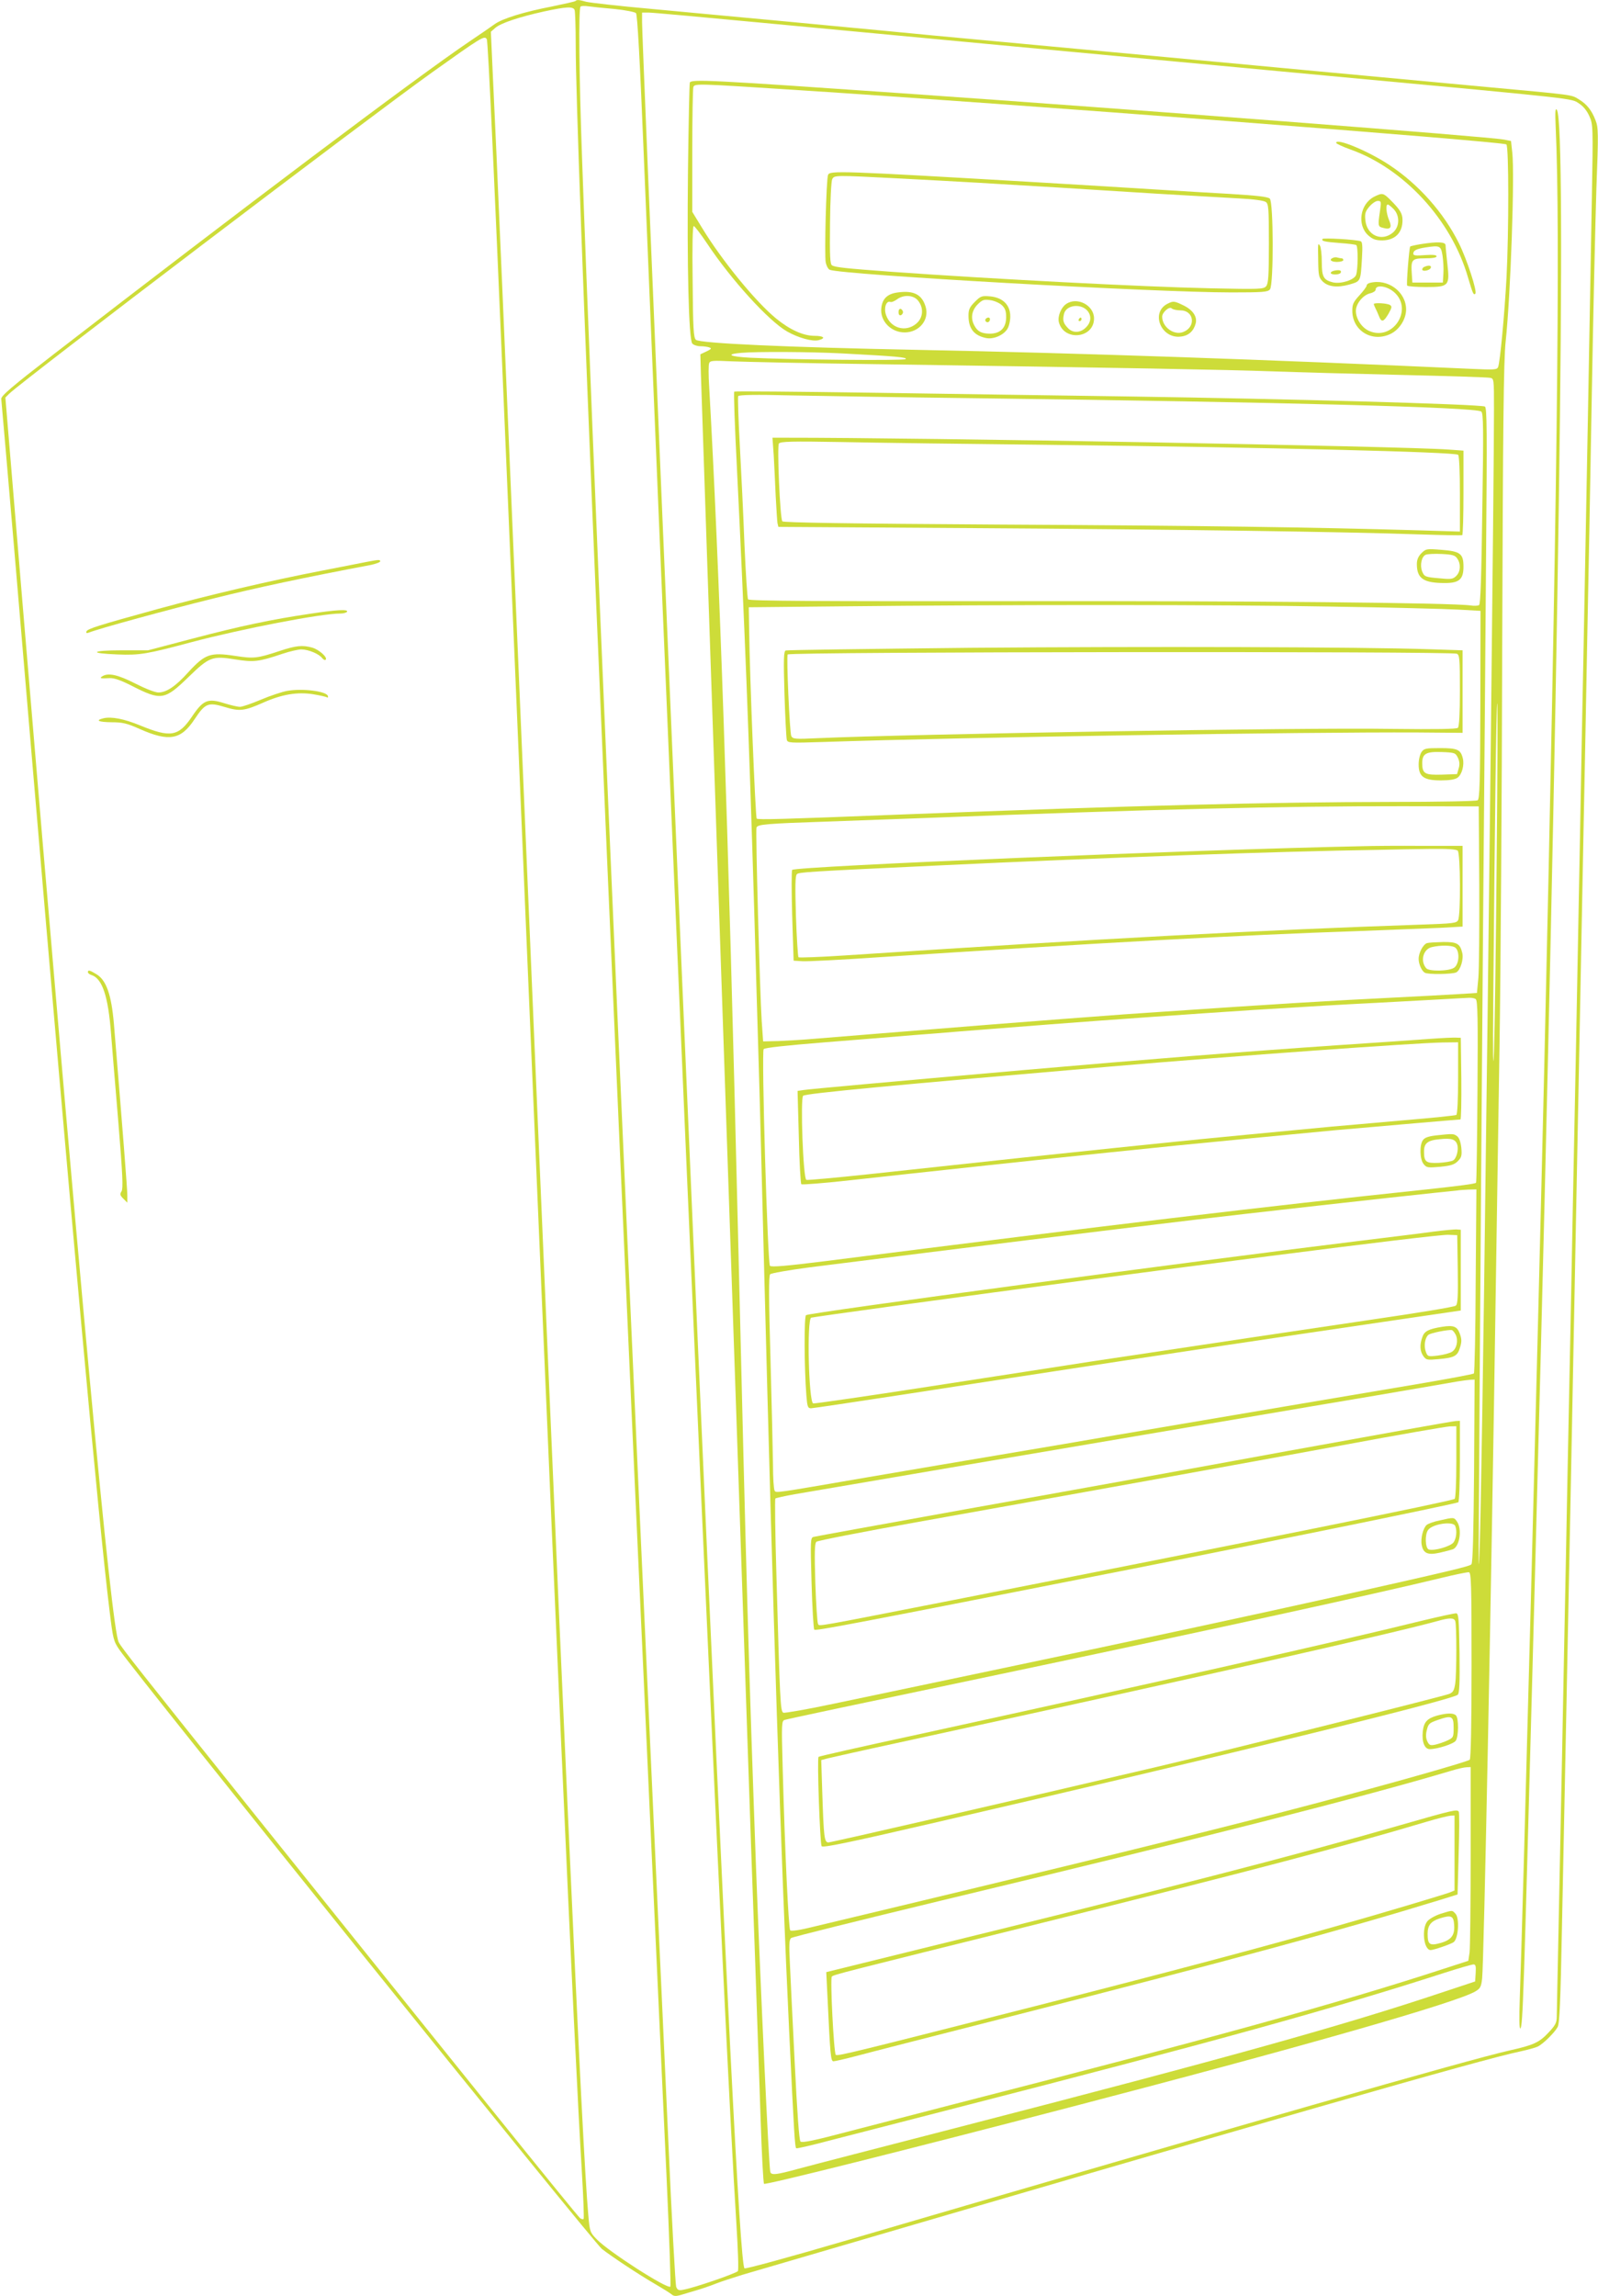 <?xml version="1.0" standalone="no"?>
<!DOCTYPE svg PUBLIC "-//W3C//DTD SVG 20010904//EN"
 "http://www.w3.org/TR/2001/REC-SVG-20010904/DTD/svg10.dtd">
<svg version="1.0" xmlns="http://www.w3.org/2000/svg"
 width="891pt" height="1280pt" viewBox="0 0 891 1280"
 preserveAspectRatio="xMidYMid meet">
<g transform="translate(0,1280) scale(0.1,-0.1)"
fill="#cddc39" stroke="none">
<path d="M3208 12794 c-4 -3 -62 -16 -130 -30 -156 -30 -275 -67 -319 -98 -19
-14 -83 -58 -144 -99 -293 -198 -1277 -939 -2320 -1745 -230 -178 -290 -229
-288 -246 9 -94 125 -1452 173 -2026 211 -2492 371 -4250 431 -4730 19 -156
22 -168 54 -215 98 -144 2641 -3301 2691 -3341 55 -43 206 -143 294 -194 41
-24 83 -50 93 -58 14 -12 24 -13 55 -4 20 6 60 18 87 26 28 8 75 24 105 36 30
12 98 34 150 50 2989 875 4120 1200 4337 1245 41 9 85 21 97 27 31 15 95 79
111 109 11 20 16 145 24 550 29 1407 79 3950 121 6149 6 289 15 755 20 1035 6
281 17 884 25 1340 8 457 20 983 26 1171 12 317 11 344 -5 384 -22 57 -49 90
-94 117 -41 25 -20 23 -512 68 -206 19 -690 64 -1075 100 -385 36 -1037 97
-1450 135 -412 38 -795 74 -850 80 -123 12 -836 79 -1280 120 -181 16 -346 35
-366 40 -42 12 -53 12 -61 4z m217 -44 c61 -6 115 -17 121 -23 8 -8 22 -262
43 -782 217 -5284 451 -10515 517 -11543 9 -144 13 -257 8 -262 -15 -14 -244
-93 -302 -103 -27 -6 -34 -3 -42 16 -4 12 -25 382 -44 822 -20 440 -56 1237
-81 1770 -197 4297 -345 7720 -400 9285 -16 446 -20 822 -8 833 3 4 22 5 42 2
20 -3 86 -10 146 -15z m-221 -6 c3 -9 6 -97 6 -197 0 -528 167 -4504 420
-10002 33 -715 72 -1566 87 -1892 15 -326 24 -595 21 -599 -16 -16 -345 195
-411 264 -37 38 -39 42 -47 138 -34 369 -138 2688 -390 8649 -63 1490 -126
2955 -142 3274 l-11 244 25 22 c30 26 131 60 271 91 125 27 163 29 171 8z
m1024 -69 c318 -30 892 -84 1277 -120 385 -36 867 -81 1070 -100 204 -19 613
-57 910 -85 1314 -122 1276 -118 1318 -146 25 -16 46 -42 59 -72 20 -45 21
-57 14 -442 -9 -537 -34 -1859 -46 -2500 -6 -289 -15 -761 -20 -1050 -21
-1114 -30 -1583 -40 -2065 -5 -275 -14 -734 -20 -1020 -6 -286 -15 -743 -20
-1015 -5 -272 -15 -733 -20 -1025 -6 -291 -15 -735 -20 -985 -5 -250 -10 -472
-10 -493 0 -31 -8 -47 -45 -86 -52 -56 -84 -71 -220 -101 -229 -52 -1473 -408
-3683 -1055 -338 -99 -576 -164 -581 -159 -25 26 -101 1543 -261 5179 -111
2540 -310 7240 -310 7341 l0 54 36 0 c20 0 295 -25 612 -55z m-1514 -93 c8
-14 39 -691 156 -3467 230 -5451 329 -7681 375 -8434 8 -135 12 -247 9 -250
-3 -3 -11 -1 -19 4 -15 10 -765 942 -1810 2245 -658 822 -746 933 -763 966
-42 79 -217 1975 -537 5799 l-95 1139 22 22 c83 79 1998 1534 2358 1791 275
196 291 206 304 185z"/>
<path d="M3846 12339 c-2 -8 -7 -228 -10 -489 -6 -532 4 -941 24 -965 7 -8 27
-15 45 -15 19 0 41 -3 51 -7 13 -5 10 -9 -17 -22 l-34 -16 3 -110 c2 -61 54
-1613 117 -3450 63 -1837 126 -3678 140 -4091 14 -413 34 -994 45 -1290 10
-297 24 -699 31 -894 6 -195 15 -359 19 -363 7 -8 771 183 1730 433 1278 333
2138 579 2237 640 27 16 32 26 37 72 10 97 51 2131 76 3843 6 380 15 994 21
1365 6 371 13 1375 15 2230 4 1228 8 1582 19 1685 28 260 51 932 37 1055 l-7
64 -40 8 c-84 16 -2046 167 -3355 258 -1070 74 -1177 80 -1184 59z m584 -40
c1197 -77 3943 -287 3969 -304 14 -8 14 -484 1 -740 -11 -205 -36 -474 -47
-501 -6 -15 -20 -16 -152 -10 -1140 52 -2181 88 -3096 106 -710 14 -1205 36
-1225 56 -13 12 -16 65 -18 324 -3 201 0 310 6 310 5 0 39 -44 75 -98 135
-203 344 -432 446 -490 64 -36 141 -57 176 -48 42 11 28 24 -24 24 -62 0 -137
34 -213 96 -114 93 -303 324 -413 505 l-55 90 0 340 c0 187 3 347 6 356 8 20
21 19 564 -16z m265 -1469 c304 -16 368 -22 354 -32 -14 -9 -648 -3 -867 8
-113 6 -139 19 -52 27 93 8 391 6 565 -3z m195 -60 c1368 -20 1959 -31 2205
-40 138 -5 462 -14 720 -20 259 -6 480 -13 493 -16 22 -4 22 -6 22 -177 0
-371 -29 -2967 -55 -4897 -14 -1020 -24 -1545 -30 -1538 -2 3 8 1507 24 3543
6 699 14 1638 17 2087 6 694 5 818 -7 822 -38 13 -1100 43 -1984 56 -374 5
-1021 15 -1438 21 -417 6 -760 9 -763 6 -4 -3 3 -196 15 -429 41 -826 68
-1508 96 -2453 8 -280 19 -665 25 -855 6 -190 19 -698 30 -1130 50 -1960 94
-3302 140 -4270 28 -585 32 -650 40 -655 4 -2 92 18 196 46 104 27 419 108
699 180 1434 368 2105 554 2712 750 84 27 160 49 169 49 12 0 14 -10 12 -47
l-3 -48 -187 -62 c-554 -185 -1188 -362 -2718 -757 -415 -107 -806 -208 -868
-225 -124 -34 -151 -37 -157 -18 -8 23 -55 1041 -80 1707 -41 1140 -52 1521
-100 3525 -55 2302 -105 3739 -161 4722 -4 61 -4 119 0 128 5 15 19 16 124 11
64 -3 430 -11 812 -16z m570 -190 c1708 -22 2769 -50 2799 -74 12 -9 13 -94 6
-541 -5 -383 -10 -532 -18 -538 -7 -4 -28 -5 -47 -2 -102 15 -1226 26 -2539
24 -1094 -1 -1485 1 -1490 10 -4 6 -13 143 -20 304 -6 160 -18 411 -26 555 -8
145 -12 269 -9 274 5 7 99 9 293 4 157 -3 630 -11 1051 -16z m1950 -1161 c327
-5 651 -13 720 -17 l125 -7 -1 -524 c-1 -433 -4 -525 -15 -532 -8 -5 -221 -9
-474 -9 -695 -1 -1435 -20 -2734 -70 -681 -27 -805 -30 -812 -23 -7 8 -39 797
-42 1053 l-2 125 500 5 c960 10 2144 10 2735 -1z m935 -1411 c-4 -480 -11
-961 -15 -1068 -5 -129 -7 -29 -4 295 8 945 17 1645 22 1645 3 0 2 -393 -3
-872z m-97 -139 c1 -240 -1 -474 -5 -520 l-8 -84 -115 -7 c-63 -4 -214 -12
-335 -18 -369 -18 -677 -37 -1309 -80 -139 -9 -222 -15 -551 -40 -189 -14
-628 -49 -699 -55 -33 -3 -173 -14 -311 -25 -137 -11 -304 -25 -370 -30 -66
-6 -158 -11 -205 -13 l-85 -2 -8 115 c-10 153 -35 1062 -29 1077 6 18 55 22
382 33 162 6 410 15 550 20 1268 49 1996 67 2675 66 l420 -1 3 -436z m-20
-638 c11 -7 13 -101 10 -514 -2 -278 -5 -508 -8 -510 -5 -6 -99 -18 -275 -37
-927 -98 -1740 -195 -3355 -400 -216 -27 -298 -34 -307 -26 -13 13 -48 1195
-35 1208 8 8 120 20 342 38 74 6 187 15 250 20 63 5 172 14 243 20 70 5 182
14 250 20 117 9 257 20 512 40 282 22 838 61 1130 80 369 23 491 30 690 40
116 6 273 15 350 19 77 4 151 9 165 9 14 1 31 -2 38 -7z m0 -1570 c-1 -280 -6
-513 -10 -517 -4 -4 -148 -31 -320 -60 -312 -52 -921 -156 -1413 -239 -143
-24 -394 -67 -557 -95 -571 -96 -894 -151 -1093 -185 -523 -90 -507 -88 -516
-74 -5 8 -9 73 -9 144 -1 72 -7 337 -14 590 -10 339 -10 463 -2 472 6 6 103
23 216 38 944 119 1578 197 2145 265 275 33 1106 126 1345 151 58 6 114 12
125 13 11 2 40 4 63 5 l44 1 -4 -509z m-9 -1061 c-3 -353 -7 -512 -15 -520
-12 -12 -119 -37 -779 -185 -495 -110 -1082 -236 -1910 -410 -330 -69 -720
-151 -867 -182 -146 -31 -273 -53 -280 -50 -17 6 -19 57 -39 770 -7 229 -9
420 -6 424 4 3 53 14 109 24 263 45 664 113 873 149 127 22 336 57 465 79 129
22 411 70 625 106 215 36 494 84 620 105 127 22 419 71 650 110 231 40 440 75
465 80 25 4 56 8 69 9 l23 1 -3 -510z m-14 -1082 c0 -331 -4 -521 -10 -527
-11 -11 -443 -134 -870 -246 -430 -114 -1109 -282 -1930 -479 -401 -96 -786
-189 -855 -205 -79 -20 -128 -27 -134 -21 -9 9 -29 421 -42 906 -7 252 -6 262
12 267 19 6 330 72 1354 287 1030 217 1930 413 2305 504 77 19 147 33 155 32
13 -1 15 -66 15 -518z m-5 -1062 c0 -271 -3 -514 -6 -539 l-7 -47 -136 -44
c-591 -193 -1302 -389 -2751 -760 -162 -42 -414 -107 -560 -145 -204 -54 -268
-67 -277 -58 -7 8 -18 155 -32 442 -12 237 -24 486 -27 555 -5 100 -4 128 7
137 8 6 383 99 834 208 1459 350 2356 578 2845 724 36 11 75 20 88 20 l22 1 0
-494z"/>
<path d="M7450 12004 c0 -5 35 -21 79 -37 299 -106 563 -392 656 -713 27 -91
31 -101 41 -91 12 11 -47 192 -92 282 -85 171 -225 328 -387 435 -117 78 -297
152 -297 124z"/>
<path d="M4617 11825 c-10 -23 -21 -448 -13 -487 4 -20 14 -39 23 -42 72 -28
1812 -126 2239 -126 175 0 203 2 215 17 21 25 20 486 -1 506 -11 10 -71 17
-220 26 -113 6 -272 16 -355 21 -216 14 -443 27 -740 45 -1080 63 -1139 65
-1148 40z m403 -20 c325 -17 532 -29 875 -50 132 -8 384 -24 560 -35 176 -10
380 -22 453 -26 81 -4 139 -12 150 -20 15 -11 17 -35 17 -232 0 -180 -3 -222
-15 -237 -14 -17 -33 -18 -310 -12 -376 8 -1221 52 -1780 92 -257 19 -314 25
-331 36 -11 7 -13 52 -11 235 1 129 7 234 12 245 13 23 9 23 380 4z"/>
<path d="M7663 11704 c-80 -40 -98 -158 -34 -216 25 -22 41 -28 79 -28 70 1
112 42 112 112 0 37 -12 58 -66 112 -41 41 -46 42 -91 20z m32 -76 c-13 -88
-12 -91 16 -98 42 -12 52 1 34 43 -16 39 -20 87 -7 87 5 0 19 -12 33 -26 35
-37 33 -98 -4 -130 -62 -53 -145 -17 -154 67 -4 38 -1 50 22 77 15 18 36 32
47 32 19 0 20 -4 13 -52z"/>
<path d="M7374 11468 c-7 -12 10 -16 100 -23 44 -3 83 -8 88 -11 11 -7 10
-137 -1 -167 -11 -28 -84 -51 -129 -41 -52 13 -62 30 -62 113 0 42 -5 83 -10
91 -12 18 -12 17 -10 -90 1 -74 4 -88 24 -108 31 -31 82 -37 150 -18 64 19 62
15 70 149 4 64 2 89 -7 92 -26 10 -209 20 -213 13z"/>
<path d="M7921 11439 c-30 -5 -56 -11 -58 -13 -6 -6 -22 -210 -17 -218 3 -4
50 -8 104 -8 129 0 134 6 120 130 -5 47 -10 93 -10 103 0 19 -44 21 -139 6z
m122 -63 c4 -27 7 -72 5 -100 l-3 -51 -85 0 -85 0 -3 44 c-6 84 -1 91 73 91
42 0 65 4 65 11 0 8 -20 10 -65 7 -50 -4 -65 -3 -65 8 0 18 18 27 70 35 79 12
84 9 93 -45z"/>
<path d="M7943 11313 c-7 -2 -13 -9 -13 -15 0 -14 43 -6 48 10 4 12 -12 15
-35 5z"/>
<path d="M7433 11363 c-25 -10 -12 -23 22 -23 19 0 35 5 35 10 0 6 -4 10 -9
10 -5 0 -15 2 -23 4 -7 3 -19 2 -25 -1z"/>
<path d="M7443 11292 c-13 -2 -23 -8 -23 -13 0 -12 47 -12 55 0 7 13 -5 18
-32 13z"/>
<path d="M7638 11223 c-10 -2 -18 -9 -18 -15 0 -6 -18 -30 -40 -54 -34 -37
-40 -50 -40 -86 0 -112 111 -179 214 -129 49 24 86 82 86 136 0 99 -103 174
-202 148z m139 -55 c102 -96 -11 -268 -140 -214 -43 17 -77 68 -77 113 0 40
40 89 80 98 17 4 30 13 30 20 0 31 67 21 107 -17z"/>
<path d="M7660 11105 c0 -3 4 -13 9 -23 5 -9 14 -30 20 -45 14 -36 26 -32 54
16 18 33 19 39 7 47 -16 10 -90 14 -90 5z"/>
<path d="M5007 11170 c-58 -7 -87 -34 -93 -86 -9 -72 53 -137 130 -137 81 0
139 70 117 143 -20 68 -66 92 -154 80z m112 -46 c33 -41 28 -96 -10 -128 -59
-50 -144 -26 -169 49 -13 38 1 80 24 72 7 -3 23 4 37 14 37 28 93 25 118 -7z"/>
<path d="M5010 11060 c0 -13 5 -20 13 -17 6 2 12 10 12 17 0 7 -6 15 -12 18
-8 2 -13 -5 -13 -18z"/>
<path d="M5435 11117 c-28 -28 -35 -42 -35 -76 0 -72 30 -111 97 -125 40 -9
96 14 119 49 10 15 17 46 17 71 0 64 -41 105 -112 112 -47 4 -53 2 -86 -31z
m151 -18 c18 -17 24 -33 24 -66 0 -61 -32 -93 -92 -93 -46 1 -68 12 -86 47
-21 39 -14 82 18 115 27 27 36 30 71 25 23 -3 52 -16 65 -28z"/>
<path d="M5495 11021 c-6 -11 9 -23 19 -14 9 9 7 23 -3 23 -6 0 -12 -4 -16 -9z"/>
<path d="M5944 11105 c-28 -19 -48 -69 -40 -101 28 -108 196 -91 196 21 0 74
-95 123 -156 80z m119 -37 c24 -28 21 -65 -8 -93 -31 -32 -75 -33 -102 -2 -25
26 -29 43 -20 79 13 48 93 58 130 16z"/>
<path d="M6015 11020 c-3 -5 -1 -10 4 -10 6 0 11 5 11 10 0 6 -2 10 -4 10 -3
0 -8 -4 -11 -10z"/>
<path d="M6510 11107 c-97 -49 -36 -198 75 -183 43 5 71 31 82 74 9 37 -16 74
-67 99 -53 26 -58 26 -90 10z m72 -37 c75 0 88 -91 17 -120 -52 -22 -119 26
-119 85 0 24 40 59 53 46 6 -6 28 -11 49 -11z"/>
<path d="M4314 10263 c3 -54 8 -156 11 -228 4 -71 8 -139 10 -151 l5 -21 1107
-7 c1104 -7 2045 -20 2473 -35 124 -4 228 -6 233 -4 4 2 7 109 7 238 l0 233
-82 6 c-262 19 -2960 67 -3697 66 l-74 0 7 -97z m1566 57 c1192 -14 2224 -39
2250 -55 6 -4 10 -93 10 -217 l0 -211 -237 7 c-580 17 -1211 26 -2331 32 -847
5 -1205 11 -1210 18 -13 20 -30 420 -19 434 9 11 72 13 346 8 185 -4 721 -11
1191 -16z"/>
<path d="M7926 9717 c-18 -18 -26 -37 -26 -61 0 -81 37 -106 157 -106 79 0
103 21 103 91 0 73 -18 86 -122 94 -84 7 -87 6 -112 -18z m199 -30 c21 -30 19
-73 -5 -97 -18 -18 -29 -20 -88 -14 -87 7 -90 9 -103 40 -13 36 -2 83 21 92
10 4 50 6 89 4 59 -3 74 -7 86 -25z"/>
<path d="M5410 9189 c-558 -6 -1021 -12 -1029 -15 -11 -4 -13 -44 -7 -242 4
-130 10 -245 13 -256 5 -17 15 -18 202 -12 798 27 2675 56 3316 53 l250 -2 0
230 0 230 -185 6 c-382 13 -1580 16 -2560 8z m2713 -33 c15 -7 17 -27 17 -205
0 -128 -4 -201 -11 -208 -7 -7 -120 -9 -372 -6 -502 8 -2664 -28 -3204 -52
-120 -6 -133 -4 -141 12 -9 16 -28 450 -20 455 24 15 3698 18 3731 4z"/>
<path d="M7926 8608 c-9 -13 -16 -43 -16 -69 0 -69 29 -89 124 -89 48 0 79 5
93 15 24 17 39 71 29 109 -12 48 -31 56 -126 56 -80 0 -90 -2 -104 -22z m203
-32 c9 -20 11 -38 4 -60 l-9 -31 -84 -3 c-95 -3 -110 5 -110 64 0 53 21 65
109 62 72 -3 76 -4 90 -32z"/>
<path d="M7590 8083 c-929 -19 -3153 -112 -3173 -132 -4 -4 -4 -120 0 -257 l8
-249 48 -3 c26 -2 224 8 440 23 1210 79 2003 123 2662 145 182 7 386 15 455
18 l125 7 0 225 0 225 -225 0 c-124 1 -277 0 -340 -2z m538 -25 c15 -15 17
-360 2 -387 -8 -17 -30 -19 -207 -25 -881 -30 -1773 -77 -3216 -172 -136 -9
-251 -13 -255 -10 -3 4 -10 107 -14 229 -5 168 -4 225 5 234 12 11 45 14 772
48 954 45 1898 79 2480 88 77 2 203 4 281 5 98 1 144 -2 152 -10z"/>
<path d="M7957 7543 c-21 -6 -47 -53 -47 -88 0 -28 16 -66 34 -77 17 -11 155
-9 176 2 23 12 42 74 33 109 -12 51 -30 61 -107 60 -39 -1 -79 -3 -89 -6z
m154 -23 c29 -16 27 -93 -3 -114 -28 -20 -141 -22 -156 -3 -35 41 -16 108 33
118 48 11 105 10 126 -1z"/>
<path d="M7970 7009 c-69 -5 -291 -21 -495 -34 -542 -37 -1083 -80 -1770 -140
-740 -65 -1195 -106 -1224 -111 l-34 -5 7 -257 c3 -141 10 -260 14 -263 4 -4
126 6 272 22 398 44 1152 125 1435 154 138 14 313 32 390 40 129 13 617 60
880 85 138 12 687 60 698 60 4 0 6 102 5 228 l-3 227 -25 1 c-14 1 -81 -2
-150 -7z m160 -218 c0 -116 -4 -202 -10 -206 -5 -3 -139 -17 -297 -30 -158
-14 -337 -30 -398 -35 -243 -23 -748 -71 -880 -85 -77 -8 -230 -24 -340 -35
-300 -31 -602 -63 -1358 -145 -186 -20 -344 -34 -351 -32 -18 7 -34 453 -18
469 13 13 515 60 1715 163 700 60 1692 131 1850 134 l87 1 0 -199z"/>
<path d="M8007 6471 c-42 -5 -63 -12 -73 -26 -20 -27 -18 -108 4 -134 16 -20
23 -21 92 -15 59 6 79 12 98 31 21 21 24 31 20 75 -4 34 -12 56 -24 65 -19 14
-24 14 -117 4z m118 -51 c9 -29 -4 -79 -24 -89 -9 -5 -45 -11 -79 -13 -71 -3
-82 5 -82 63 0 47 20 63 89 69 63 7 87 -1 96 -30z"/>
<path d="M7995 5935 c-55 -8 -253 -32 -440 -55 -884 -108 -3045 -397 -3061
-411 -11 -9 -10 -294 2 -446 5 -64 8 -73 26 -73 10 0 250 36 531 79 700 109
1785 274 2242 341 116 17 354 52 530 78 l320 47 0 225 0 225 -25 2 c-14 0 -70
-5 -125 -12z m133 -211 c2 -151 0 -194 -11 -202 -7 -7 -216 -41 -463 -77 -407
-60 -821 -122 -1574 -235 -146 -23 -551 -85 -900 -139 -349 -54 -640 -96 -646
-94 -25 9 -36 469 -11 478 6 2 210 31 452 64 1536 210 3023 400 3100 398 l50
-2 3 -191z"/>
<path d="M8040 5404 c-74 -12 -98 -24 -109 -56 -16 -44 -14 -80 5 -107 16 -22
21 -23 86 -17 88 8 105 17 119 66 10 32 9 47 -2 77 -15 40 -35 47 -99 37z m77
-45 c15 -32 5 -77 -21 -94 -12 -8 -47 -17 -78 -21 -56 -7 -58 -6 -68 21 -12
32 -5 78 14 94 12 11 111 30 131 27 6 -2 15 -13 22 -27z"/>
<path d="M7175 4711 c-506 -93 -1302 -237 -1770 -320 -467 -84 -858 -155 -869
-158 -17 -5 -18 -16 -11 -257 4 -138 11 -255 15 -260 8 -8 197 28 1805 345
792 156 1773 357 1786 365 5 3 9 106 9 230 l0 224 -22 -1 c-13 0 -437 -76
-943 -168z m945 -60 c0 -112 -4 -202 -9 -206 -23 -14 -1155 -242 -2796 -564
-791 -155 -745 -147 -754 -133 -4 7 -11 110 -15 230 -5 168 -4 219 6 228 7 6
256 55 553 108 970 173 1820 327 2385 431 305 57 572 103 593 104 l37 1 0
-199z"/>
<path d="M8028 4325 c-32 -6 -64 -18 -73 -25 -20 -17 -35 -76 -28 -112 9 -47
34 -58 101 -43 31 7 64 16 73 19 38 16 52 112 23 154 -17 25 -17 25 -96 7z
m86 -31 c11 -28 6 -69 -9 -91 -16 -23 -111 -50 -139 -40 -20 8 -22 85 -3 109
25 34 140 50 151 22z"/>
<path d="M7925 3765 c-495 -122 -1455 -338 -2833 -639 -288 -62 -526 -116
-528 -119 -9 -8 8 -483 17 -498 6 -10 143 18 626 130 1576 364 2882 683 2921
714 9 7 12 62 10 231 -3 187 -5 221 -18 223 -8 1 -96 -18 -195 -42z m189 -1
c8 -21 8 -289 0 -348 -6 -39 -12 -49 -33 -58 -43 -16 -1215 -309 -1631 -407
-741 -174 -1814 -421 -1831 -421 -23 0 -26 30 -34 272 l-6 187 38 10 c21 5
193 44 383 85 1646 358 2765 611 3015 680 67 19 92 19 99 0z"/>
<path d="M8013 3237 c-56 -16 -74 -36 -80 -88 -6 -59 10 -99 39 -99 42 0 133
29 145 47 16 22 17 125 1 141 -14 14 -49 14 -105 -1z m92 -67 c0 -53 -1 -56
-35 -72 -19 -9 -50 -19 -67 -23 -29 -6 -34 -3 -45 19 -8 18 -9 38 -2 64 8 33
15 39 59 54 80 28 90 23 90 -42z"/>
<path d="M7800 2624 c-573 -165 -1276 -346 -2674 -689 l-519 -128 7 -141 c15
-321 18 -356 33 -356 8 0 65 13 126 29 62 17 450 116 862 221 1224 312 1843
480 2396 650 l96 30 6 226 c4 124 4 230 1 235 -9 15 -28 11 -334 -77z m310
-153 l0 -209 -27 -11 c-16 -6 -118 -37 -228 -70 -564 -168 -1064 -303 -2010
-545 -1085 -276 -1176 -299 -1185 -290 -11 12 -32 426 -22 436 11 11 31 16
1182 302 1168 291 1653 418 2130 560 63 19 125 34 138 35 l22 1 0 -209z"/>
<path d="M8032 2132 c-30 -10 -62 -28 -73 -41 -34 -41 -21 -161 18 -161 17 0
113 33 128 44 27 20 34 135 10 159 -19 20 -15 20 -83 -1z m76 -63 c4 -58 -17
-84 -81 -101 -56 -15 -67 -6 -67 53 0 46 19 70 66 85 67 21 79 15 82 -37z"/>
<path d="M8674 12090 c27 -573 8 -2134 -64 -5250 -33 -1427 -120 -4743 -136
-5174 -4 -118 -3 -177 3 -173 14 9 19 182 68 2012 8 314 20 739 25 945 122
4595 166 7648 111 7737 -9 14 -11 -8 -7 -97z"/>
<path d="M2045 9668 c-27 -5 -142 -28 -255 -50 -281 -54 -626 -135 -908 -212
-334 -92 -395 -111 -400 -126 -3 -9 1 -11 14 -6 58 23 439 127 694 190 244 61
508 117 878 187 28 6 52 15 52 20 0 10 -7 10 -75 -3z"/>
<path d="M1730 9379 c-216 -32 -387 -68 -650 -137 l-255 -67 -147 0 c-171 0
-187 -17 -22 -23 122 -5 164 2 414 69 284 75 719 159 828 159 17 0 34 5 37 10
9 15 -61 11 -205 -11z"/>
<path d="M1558 9171 c-124 -41 -143 -43 -247 -27 -139 21 -167 11 -261 -91
-71 -79 -122 -113 -167 -113 -18 0 -72 21 -129 50 -98 50 -151 61 -184 40 -17
-11 -10 -13 42 -10 26 1 62 -12 125 -44 161 -82 181 -79 313 49 117 114 134
120 263 99 101 -16 130 -13 260 31 41 14 90 25 107 25 39 0 99 -25 116 -48 7
-9 16 -14 20 -9 12 12 -37 56 -75 67 -55 15 -89 12 -183 -19z"/>
<path d="M1602 8949 c-29 -5 -95 -27 -147 -49 -52 -22 -104 -40 -117 -40 -13
0 -52 9 -87 20 -92 29 -118 19 -181 -75 -75 -111 -120 -118 -288 -49 -89 37
-162 51 -206 40 -47 -12 -27 -21 47 -22 61 0 85 -6 157 -38 163 -72 229 -60
305 55 59 89 76 96 168 68 83 -25 108 -23 216 25 104 46 189 60 278 46 36 -6
71 -14 76 -17 5 -3 8 0 5 8 -9 26 -141 43 -226 28z"/>
<path d="M490 7381 c0 -5 9 -13 20 -16 60 -19 93 -117 109 -325 6 -74 24 -298
41 -498 24 -291 27 -367 18 -382 -11 -17 -9 -23 10 -42 l22 -22 0 40 c0 33
-24 344 -75 959 -14 160 -42 242 -98 275 -36 22 -47 25 -47 11z"/>
</g>
</svg>
